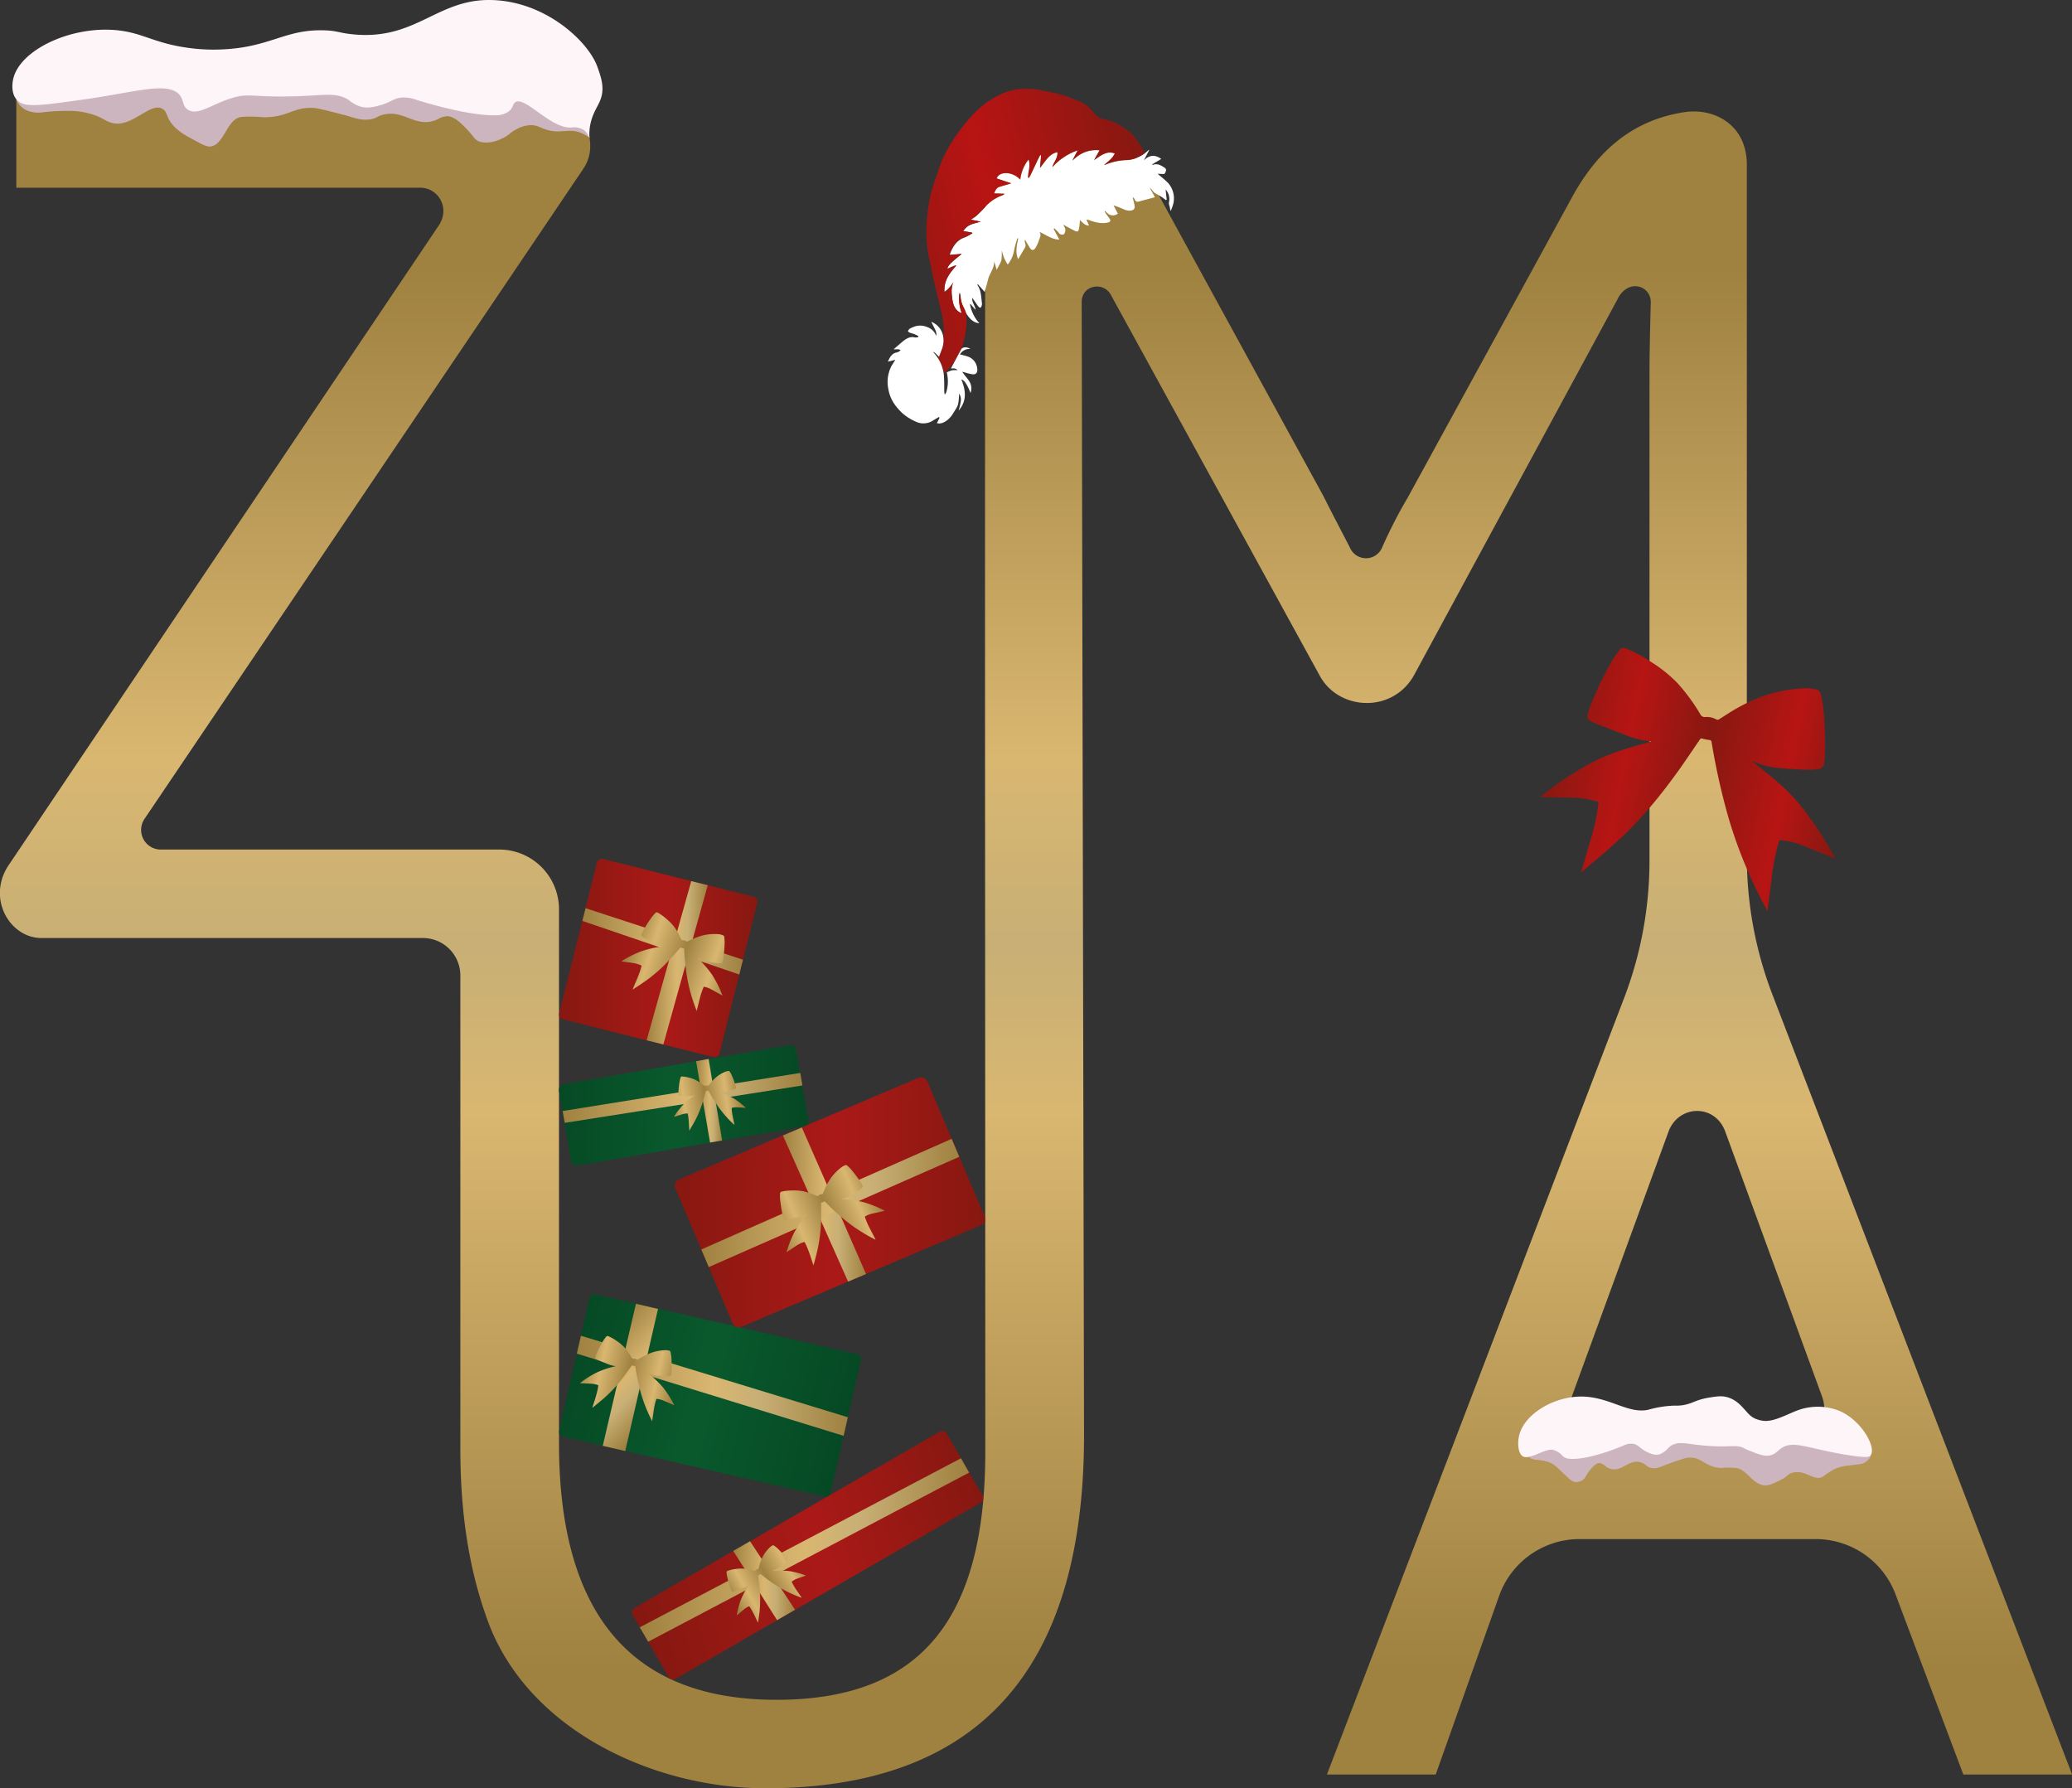 <svg xmlns="http://www.w3.org/2000/svg" xmlns:xlink="http://www.w3.org/1999/xlink" viewBox="0 0 799.95 690.3"><rect x="0" y="0" width="799.95" height="690.3" fill="#333333" stroke="none"/><defs><style>.cls-1{fill:url(#linear-gradient);}.cls-2{fill:#ccb5be;}.cls-3{fill:#fef5f8;}.cls-4{fill:url(#linear-gradient-2);}.cls-5{fill:url(#linear-gradient-3);}.cls-6{fill:url(#linear-gradient-4);}.cls-7{fill:url(#linear-gradient-5);}.cls-8{fill:url(#linear-gradient-6);}.cls-9{fill:url(#linear-gradient-7);}.cls-10{fill:url(#linear-gradient-8);}.cls-11{fill:url(#linear-gradient-9);}.cls-12{fill:url(#linear-gradient-10);}.cls-13{fill:url(#linear-gradient-11);}.cls-14{fill:url(#linear-gradient-12);}.cls-15{fill:url(#linear-gradient-13);}.cls-16{fill:url(#linear-gradient-14);}.cls-17{fill:url(#linear-gradient-15);}.cls-18{fill:url(#linear-gradient-16);}.cls-19{fill:url(#linear-gradient-17);}.cls-20{fill:url(#linear-gradient-18);}.cls-21{fill:url(#linear-gradient-19);}.cls-22{fill:url(#linear-gradient-20);}.cls-23{fill:url(#linear-gradient-21);}.cls-24{fill:url(#linear-gradient-22);}.cls-25{fill:#fff;}.cls-26{fill:url(#linear-gradient-23);}</style><linearGradient id="linear-gradient" x1="399.97" y1="-57.25" x2="399.97" y2="594.77" gradientTransform="matrix(1, 0, 0, -1, 0, 633.05)" gradientUnits="userSpaceOnUse"><stop offset="0.07" stop-color="#9f8140"/><stop offset="0.4" stop-color="#d9b771"/><stop offset="0.5" stop-color="#c8af75"/><stop offset="0.61" stop-color="#d9b771"/><stop offset="0.9" stop-color="#9f8140"/></linearGradient><linearGradient id="linear-gradient-2" x1="249.68" y1="19.63" x2="378.87" y2="56.46" gradientTransform="matrix(0.88, 0.5, 0.51, -0.87, 16.77, 476.77)" gradientUnits="userSpaceOnUse"><stop offset="0" stop-color="#871811"/><stop offset="0.53" stop-color="#aa1917"/><stop offset="1" stop-color="#871811"/></linearGradient><linearGradient id="linear-gradient-3" x1="221.36" y1="107.12" x2="328.05" y2="79.43" gradientTransform="matrix(0.22, 0.99, 0.97, -0.23, 122.21, 286.05)" gradientUnits="userSpaceOnUse"><stop offset="0" stop-color="#054924"/><stop offset="0.49" stop-color="#0a592d"/><stop offset="1" stop-color="#054924"/></linearGradient><linearGradient id="linear-gradient-4" x1="247.04" y1="34.72" x2="374.18" y2="34.72" gradientTransform="matrix(1, 0, 0, -1, 0, 633.05)" gradientUnits="userSpaceOnUse"><stop offset="0" stop-color="#9f8140"/><stop offset="0.5" stop-color="#d9b771"/><stop offset="0.67" stop-color="#c8af75"/><stop offset="1" stop-color="#9f8140"/></linearGradient><linearGradient id="linear-gradient-5" x1="222.68" y1="98.13" x2="327.34" y2="98.13" xlink:href="#linear-gradient-4"/><linearGradient id="linear-gradient-6" x1="283.08" y1="22.88" x2="306.96" y2="22.88" xlink:href="#linear-gradient-4"/><linearGradient id="linear-gradient-7" x1="203.36" y1="-126.79" x2="238.87" y2="-126.79" gradientTransform="matrix(0.73, 0.68, 0.68, -0.73, 167.09, 288.52)" xlink:href="#linear-gradient-4"/><linearGradient id="linear-gradient-8" x1="263.25" y1="171.15" x2="381.7" y2="171.15" gradientTransform="matrix(0.93, 0.39, 0.4, -0.93, -48.67, 496.47)" xlink:href="#linear-gradient-2"/><linearGradient id="linear-gradient-9" x1="201.69" y1="44.46" x2="239.06" y2="44.46" gradientTransform="matrix(0.97, 0.22, 0.22, -0.97, 18.66, 526.49)" gradientUnits="userSpaceOnUse"><stop offset="0" stop-color="#9f8140"/><stop offset="0.21" stop-color="#d9b771"/><stop offset="0.51" stop-color="#9f8140"/><stop offset="0.8" stop-color="#d9b771"/><stop offset="1" stop-color="#9f8140"/></linearGradient><linearGradient id="linear-gradient-10" x1="376.34" y1="132.1" x2="407.12" y2="132.1" gradientTransform="matrix(0.87, -0.5, -0.5, -0.87, 22.12, 921.83)" xlink:href="#linear-gradient-9"/><linearGradient id="linear-gradient-11" x1="302.24" y1="168.1" x2="334.35" y2="168.1" xlink:href="#linear-gradient-4"/><linearGradient id="linear-gradient-12" x1="270.76" y1="168.69" x2="370.36" y2="168.69" xlink:href="#linear-gradient-4"/><linearGradient id="linear-gradient-13" x1="436.45" y1="223.67" x2="477.6" y2="223.67" gradientTransform="matrix(0.92, -0.39, -0.39, -0.92, -13.4, 853.49)" xlink:href="#linear-gradient-9"/><linearGradient id="linear-gradient-14" x1="215.81" y1="263.23" x2="292.42" y2="263.23" gradientTransform="matrix(0.24, 0.97, 0.97, -0.24, -63, 187.31)" xlink:href="#linear-gradient-2"/><linearGradient id="linear-gradient-15" x1="215.56" y1="196.43" x2="310.73" y2="196.43" gradientTransform="matrix(0.99, 0.19, 0.19, -0.99, -36.29, 570.56)" xlink:href="#linear-gradient-3"/><linearGradient id="linear-gradient-16" x1="214.57" y1="204.4" x2="306.96" y2="204.4" gradientTransform="matrix(1, 0.02, 0.02, -1, -1.28, 622.98)" xlink:href="#linear-gradient-4"/><linearGradient id="linear-gradient-17" x1="265.68" y1="203.5" x2="276.36" y2="203.5" gradientTransform="matrix(1, 0.02, 0.02, -1, -1.28, 622.98)" xlink:href="#linear-gradient-4"/><linearGradient id="linear-gradient-18" x1="252.53" y1="241.24" x2="280.43" y2="241.24" gradientTransform="matrix(0.99, -0.13, -0.13, -0.99, 39.63, 697.87)" xlink:href="#linear-gradient-9"/><linearGradient id="linear-gradient-19" x1="224.69" y1="270.29" x2="286.99" y2="269.05" xlink:href="#linear-gradient-4"/><linearGradient id="linear-gradient-20" x1="250.26" y1="261.64" x2="272.64" y2="261.19" xlink:href="#linear-gradient-4"/><linearGradient id="linear-gradient-21" x1="325.63" y1="181.44" x2="366.79" y2="181.44" gradientTransform="matrix(0.95, 0.32, 0.32, -0.95, -124.41, 433.21)" xlink:href="#linear-gradient-9"/><linearGradient id="linear-gradient-22" x1="643.77" y1="408.14" x2="760.04" y2="408.14" gradientTransform="matrix(0.98, 0.2, 0.2, -0.98, -114.71, 557.96)" gradientUnits="userSpaceOnUse"><stop offset="0" stop-color="#871811"/><stop offset="0.26" stop-color="#b61513"/><stop offset="0.52" stop-color="#871811"/><stop offset="0.8" stop-color="#b71513"/><stop offset="1" stop-color="#871811"/></linearGradient><linearGradient id="linear-gradient-23" x1="870.07" y1="655.22" x2="987.53" y2="655.22" gradientTransform="matrix(-0.97, 0.24, -0.24, -0.97, 1446.49, 502.19)" gradientUnits="userSpaceOnUse"><stop offset="0" stop-color="#871811"/><stop offset="0.53" stop-color="#b81413"/><stop offset="1" stop-color="#871811"/></linearGradient></defs><g id="Layer_2" data-name="Layer 2"><g id="Layer_1-2" data-name="Layer 1"><g id="_Слой_3" data-name=" Слой 3"><path class="cls-1" d="M688.74,559.93a15.61,15.61,0,0,0,14.66-21L666,436.6c-4-10.44-17.57-10.17-21.68-.19L606.87,539a15.61,15.61,0,0,0,14.66,21ZM225.08,65.35,55.78,316.12a7.58,7.58,0,0,0,6.28,11.82H192.75A23.05,23.05,0,0,1,215.81,351V557c0,65.93,27.84,99.15,84,99.15s80.59-31.75,80.59-95.73c0-172.61-.24-326,0-498.55,0-13.36,12.46-19.89,22.92-18.71,19,2.13,33.91,13.6,43.83,31.76L510.89,191.4c3.38,6.77,10.18,19.74,10.22,19.85a6.75,6.75,0,0,0,12.53,0,183.56,183.56,0,0,1,9.85-19.17L606.16,77.54C614,62.76,626.65,46.78,650.5,43.27c10.89-1.6,23.63,4.44,23.91,19.87l0,267.51a148.53,148.53,0,0,0,9.89,53.3L800,685H758l-26.16-69.51A32.94,32.94,0,0,0,701,594.11H609.78a32.93,32.93,0,0,0-31,21.92L554.29,685h-42L627,385.34a148.57,148.57,0,0,0,9.83-53.15V144.77c0-8.3.21-16.72.49-28,.16-6.59-9-9.66-13.05-.85L546.19,260.14c-8.12,15.42-29.55,14.41-36.86.34L428.88,113.83c-2.81-5.3-11.26-3.83-11.26,2.71l.9,437.5q0,136.26-123.08,136.26c-43.47,0-93.29-22.95-107.94-66.91-6.35-18.07-9.77-39.07-9.77-64V376.56a14.47,14.47,0,0,0-14.47-14.47H16c-12.44,0-21.5-15.81-12.24-28.75L169.72,86.55c4.05-6.91-.95-14.22-7.61-14.08H6.3V38.28h204c14.59,0,22,17,14.79,27Z"/><path class="cls-2" d="M205.45,34.63c-4.86-2.78-7.28-4.2-7.61-4.32-11.41-4.11-24.33,1.4-65.08-2.15-2.61-.23-33.85-3-41.84,2.68a15.66,15.66,0,0,1-9.27,3.24A13.37,13.37,0,0,1,77,33.14a125,125,0,0,0-18.67-5.73C37.8,23.29,19.08,31,6.3,38.32a7.66,7.66,0,0,0,2.34,3.27,8.42,8.42,0,0,0,3.14,1.51,12,12,0,0,0,4.73.25,79.19,79.19,0,0,1,12.2-.5,29.77,29.77,0,0,1,5.85,1c4.73,1.27,5.85,2.75,8.26,3.49,8,2.47,15-8.14,19.91-5.32,2.22,1.27,1.16,3.62,5,7.31a24.69,24.69,0,0,0,5.71,3.9c4.2,2.34,6.3,3.51,7.82,3.32,5.43-.69,6.29-10.74,11.93-11.41a48.45,48.45,0,0,1,5.63-.07c1.58.06,2.71.2,3,.2,9.64,0,11.43-4.16,19.54-3.57,1.44.1,4.77.95,11.43,2.65,3.79,1,6.33,2.25,10,1.74,2.84-.4,2.75-1.27,5.4-1.89,7.52-1.74,11.64,4.54,19,2.51,2.31-.64,2.13-1.2,4.37-1.71,0,0,.37-.08.74-.13,2.36-.3,5.34,2.45,5.34,2.45,5.64,5.22,5.09,6.37,7.22,7.22,3.67,1.46,8.87-.57,11.58-2.63a16.52,16.52,0,0,1,3.85-2.47,12.21,12.21,0,0,1,4.48-1.12c2.57-.08,3.57.93,6.22,1.74,5.89,1.81,8.59-.91,13.86,1.46a14.1,14.1,0,0,1,2.82,1.69,14.44,14.44,0,0,0-.41-1.58c-2.13-6.54-8.52-9.43-21.74-17Z"/><path class="cls-2" d="M595.85,553.89c.69-.51,1.94-1.43,3-2.38a9.26,9.26,0,0,1,2.2-1.78c9.19-5.06,14.88,5,27.13,2.25a105.73,105.73,0,0,1,16.27-3.07l.37,0c9.52-.9,15,1.68,27.42,3.57a42.56,42.56,0,0,0,8.27.81c6.51-.25,9.66-2.49,13.52-3.57,13-3.61,28.76,7.48,28.2,12.06-.17,1.37-1.83,2.49-2.2,2.74-1.08.73-1.68.57-6.68,1.24a16.54,16.54,0,0,0-3.92.88,13,13,0,0,0-2.16,1c-1.85,1.1-2.81,1.89-3.43,2.3-3.36,2.2-6.89-3-12.06-1.37-1.77.57-1.33,1.28-4.57,2.85-2.72,1.32-4.24,2.06-6,1.93-4.6-.33-6.76-6.09-10.81-6.64a26.58,26.58,0,0,0-3.75-.18c-1.05,0-1.81.15-2,.14-6.42-.23-7.5-4.39-12.91-4-1,.07-3.2.85-7.68,2.41-2.55.89-4.28,2.12-6.68,1.54-1.88-.45-1.8-1.33-3.55-2-5-1.9-7.87,4.3-12.72,2.12-1.52-.68-1.38-1.24-2.87-1.79a3.62,3.62,0,0,0-.49-.14c-.72-.16-1.77.17-3.62,2.34-.19.22-.34.41-.49.61-1.39,1.82-1.46,2.5-2.14,3.18a4.27,4.27,0,0,1-3.39,1.13c-1.07-.12-1.71-.69-4.15-3-2.15-2-2.66-2.52-3-2.82-4.27-3.88-9.67-1.74-10.62-4.07s3.82-7,5.54-8.31Z"/><path class="cls-3" d="M6.29,38.31c-2.26-2.85-1.4-7-1.12-8.11C8.09,18.46,30,8.77,48.45,12.13c8.47,1.55,13.24,5.31,27.39,6.72a73.38,73.38,0,0,0,12.36.08c16.8-1.29,22.49-7.71,37.09-7.22,4.94.16,5.34.93,10.46,1.49,24.79,2.71,32.79-13.7,54-13.19,21,.5,37.36,16.07,40.83,25.64,1.39,3.83,2.88,8,1.41,12.36-1,3-2.95,5-4,9.63a19.51,19.51,0,0,0-.41,5.56,6.45,6.45,0,0,0-.76-1.52,5.53,5.53,0,0,0-1.4-1.47,7.2,7.2,0,0,0-4.81-1c-8,.56-17.93-12.27-21.66-9.75-1.11.75-.66,2-2.49,3.49a8.14,8.14,0,0,1-4.95,1.54c-11.38.33-30.9-6-30.9-6a13.21,13.21,0,0,0-5.48-.83c-3.3.27-4,1.77-8.46,3-2.25.61-4.55,1.21-7.19.57a13,13,0,0,1-4.76-2.56c-3.77-2.59-8.11-2.16-13.77-1.83-24.07,1.44-24.07-1.61-32.78,1.45-7.29,2.56-12.12,6.42-15.68,4-2.09-1.4-1.46-3.39-3-5.46C65.11,31.2,52.21,35.61,33,38.3,15,40.81,9.1,41.82,6.31,38.3Z"/><path class="cls-3" d="M722.21,561.75c2.25-3-3.46-13.51-12.18-17.18a22.62,22.62,0,0,0-15.42-.37c-3.86,1.32-9.12,4.45-13.16,4.3a10.64,10.64,0,0,1-4.54-1.25,8.52,8.52,0,0,1-1.68-1.31c-2-2-4.13-5.39-8.3-6.58-2.19-.62-4-.36-6.83.09-5.34.84-6.26,2.19-10.06,2.92a17.05,17.05,0,0,1-3.58.22,42,42,0,0,0-10.12,1.6c-8,1.75-15.34-5.4-26.6-5.09-10.37.29-21.1,6.84-23.18,14.8-.81,3.11-.49,7.29,1.45,8.31,2.8,1.47,9-3.61,12-2.42a8.76,8.76,0,0,1,2.73,1.61,5.71,5.71,0,0,0,1,1,4.56,4.56,0,0,0,2.21.71c7.59.65,20.87-5.1,20.87-5.1a6.22,6.22,0,0,1,3.69-.67c2.19.36,2.59,1.88,5.54,3.23,1.48.68,3,1.34,4.78.77a8.26,8.26,0,0,0,3.27-2.42c2.61-2.49,5.5-1.93,9.27-1.43,12.33,1.64,15.24.21,18.53,1,1.22.28,1,.49,3.32,1.41,3.66,1.46,5.77,2.31,7.94,1.94s3-1.72,4.63-2.84c4.54-3.07,9.74,0,24.35,2.47,8.72,1.48,9.64.88,10.06.33Z"/><rect class="cls-4" x="241.81" y="584.55" width="139.98" height="31.62" rx="1.96" transform="translate(-258.41 236.34) rotate(-30)"/><rect class="cls-5" x="245.96" y="484.9" width="56.35" height="107.49" rx="1.89" transform="translate(-312.07 685.82) rotate(-77.12)"/><path class="cls-6" d="M247,628.17l124-65.24,3.17,5.5-123.93,65.3L247,628.16Z"/><path class="cls-7" d="M224.27,515.61l103.07,31.47c-.55,2.39-1.09,4.78-1.64,7.17l-103-31.72q.8-3.46,1.58-6.93Z"/><path class="cls-8" d="M283.08,598.69l6.49-3.75q8.7,13.23,17.39,26.46l-6.95,4q-8.46-13.36-16.93-26.73Z"/><path class="cls-9" d="M245.53,503.27l8.51,2q-6.33,27.42-12.65,54.85l-8.67-2Z"/><rect class="cls-10" x="267.6" y="433.22" width="105.66" height="61.8" rx="2.48" transform="translate(-155.77 161.93) rotate(-22.98)"/><path class="cls-11" d="M228.72,543.31c.19-.62.39-1.24.58-1.87a47.41,47.41,0,0,0,1.43-5c.09-.47.16-1,.26-1.43,0-.24,0-.33-.25-.39a10.25,10.25,0,0,0-2.5-.49c-1.39-.07-2.77-.12-4.16-.17a.57.57,0,0,1-.24,0,38.76,38.76,0,0,1,6.53-4.15,36.44,36.44,0,0,1,7.35-2.44l-.67-.11a11.91,11.91,0,0,1-2.53-.77c-1.29-.53-2.59-1-3.88-1.59a3.86,3.86,0,0,1-.56-.32.49.49,0,0,1-.23-.58,9.75,9.75,0,0,1,.48-1.41,46.42,46.42,0,0,1,2.68-5.26,13.43,13.43,0,0,1,1-1.32.65.65,0,0,1,.87-.21,15.75,15.75,0,0,1,2.95,1.64,17.74,17.74,0,0,1,3.31,2.74,24,24,0,0,1,2.78,3.94.58.58,0,0,0,.59.36,2.51,2.51,0,0,1,1.43.36.26.26,0,0,0,.24,0c.37-.21.72-.44,1.09-.65a22.58,22.58,0,0,1,4.19-2,17.64,17.64,0,0,1,5.72-1,6.56,6.56,0,0,1,1.07.15.72.72,0,0,1,.63.59,15.55,15.55,0,0,1,.3,1.79,44.21,44.21,0,0,1,.07,6.09,4.85,4.85,0,0,1-.11.75.8.8,0,0,1-.76.69,9.63,9.63,0,0,1-1.42,0c-1.24-.08-2.48-.16-3.71-.3a10.91,10.91,0,0,1-2.78-.8.46.46,0,0,0-.2,0,38.09,38.09,0,0,1,5.75,5.46,40.71,40.71,0,0,1,4.27,6.79l-.28-.09c-1.28-.55-2.56-1.12-3.84-1.66a9.33,9.33,0,0,0-2.49-.65c-.18,0-.28,0-.35.22a27.63,27.63,0,0,0-.95,4.31c-.19,1.35-.39,2.69-.59,4a.38.38,0,0,1,0,.1l-.09,0a1.17,1.17,0,0,0,0-.2,58.12,58.12,0,0,1-4.43-11.24,82.81,82.81,0,0,1-2-9.62.26.26,0,0,0-.27-.26,7.26,7.26,0,0,1-.9-.2c-.16,0-.22,0-.29.14-.83,1.16-1.64,2.33-2.49,3.48a56.09,56.09,0,0,1-8,8.89c-1.42,1.23-2.89,2.4-4.34,3.6l-.13.13-.07-.07Z"/><path class="cls-12" d="M292.65,626.45c-.23-.48-.46-1-.7-1.45a40.71,40.71,0,0,0-1.91-3.79c-.21-.34-.44-.66-.64-1-.1-.18-.21-.17-.37-.1a8.17,8.17,0,0,0-1.78,1.11c-.88.74-1.74,1.48-2.61,2.23a.71.71,0,0,1-.17.11,31.51,31.51,0,0,1,1.62-6.17,30.69,30.69,0,0,1,3.07-5.59l-.46.31a9.34,9.34,0,0,1-2,.95l-3.23,1.21a4,4,0,0,1-.52.12.39.39,0,0,1-.46-.22A11.3,11.3,0,0,1,282,613a38.33,38.33,0,0,1-1.33-4.68,12.06,12.06,0,0,1-.16-1.33.52.52,0,0,1,.4-.61,12.68,12.68,0,0,1,2.7-.66,14.39,14.39,0,0,1,3.53-.2,19.8,19.8,0,0,1,3.89.82.48.48,0,0,0,.56-.11,2,2,0,0,1,1.07-.58.22.22,0,0,0,.14-.14c.1-.33.19-.67.29-1a19.29,19.29,0,0,1,1.38-3.59,14.5,14.5,0,0,1,2.92-3.78,4.76,4.76,0,0,1,.73-.51.6.6,0,0,1,.71,0,11.57,11.57,0,0,1,1.18.91,36,36,0,0,1,3.45,3.64,5.88,5.88,0,0,1,.36.51.66.66,0,0,1-.07.84,6.51,6.51,0,0,1-.84.82c-.79.65-1.59,1.29-2.41,1.9a8.68,8.68,0,0,1-2.13,1.07.55.55,0,0,0-.15.08,31.68,31.68,0,0,1,6.53.07,33.8,33.8,0,0,1,6.38,1.7l-.22.1-3.25,1.15a7.58,7.58,0,0,0-1.86,1c-.12.09-.17.16-.09.32a22.32,22.32,0,0,0,1.84,3.13l1.91,2.76s0,.05,0,.08l0,.08a1.1,1.1,0,0,0-.14-.09,48,48,0,0,1-9-4.3,67.36,67.36,0,0,1-6.58-4.71.21.21,0,0,0-.31,0,6.11,6.11,0,0,1-.65.38c-.13.06-.11.14-.1.25.15,1.16.32,2.33.44,3.49a46.15,46.15,0,0,1,.17,9.83c-.16,1.54-.4,3.07-.6,4.6v.15h-.08Z"/><path class="cls-13" d="M302.25,438.27q12.58,28.23,25.18,56.45l6.92-2.93q-6.24-14.3-12.49-28.57-6.14-14-12.3-28l-7.32,3.1Z"/><path class="cls-14" d="M270.76,482.32l96.66-42.71,2.94,6.93-96.72,42.57Z"/><path class="cls-15" d="M314.07,488.46l-.69-2a53.05,53.05,0,0,0-1.92-5.34c-.23-.48-.48-.95-.69-1.44-.11-.25-.25-.26-.47-.19a10.75,10.75,0,0,0-2.55,1.18c-1.28.83-2.55,1.69-3.83,2.53a.59.59,0,0,1-.24.11,42.68,42.68,0,0,1,3.15-7.93,40.8,40.8,0,0,1,5-6.92l-.67.34a13.56,13.56,0,0,1-2.75.95c-1.5.36-3,.73-4.49,1.08a4.15,4.15,0,0,1-.7.07.54.54,0,0,1-.58-.36,12.93,12.93,0,0,1-.49-1.57,50,50,0,0,1-1-6.43,15.44,15.44,0,0,1,0-1.8.72.72,0,0,1,.63-.75,17.72,17.72,0,0,1,3.69-.44,19.67,19.67,0,0,1,4.72.31,26.23,26.23,0,0,1,5,1.73.63.63,0,0,0,.76-.06,2.75,2.75,0,0,1,1.51-.6.28.28,0,0,0,.21-.17c.19-.42.36-.86.55-1.28a25.36,25.36,0,0,1,2.42-4.54,19.35,19.35,0,0,1,4.49-4.54,7,7,0,0,1,1.05-.55.8.8,0,0,1,.95.12,17.07,17.07,0,0,1,1.42,1.4,47.92,47.92,0,0,1,4,5.4,6.51,6.51,0,0,1,.39.74.87.87,0,0,1-.23,1.1,11.41,11.41,0,0,1-1.24,1c-1.16.73-2.32,1.45-3.51,2.13a12.07,12.07,0,0,1-3,1.08,1.19,1.19,0,0,0-.22.08,42.85,42.85,0,0,1,8.66,1.16,44.6,44.6,0,0,1,8.19,3.31l-.31.1c-1.5.33-3,.65-4.51,1a10.13,10.13,0,0,0-2.64,1c-.18.1-.25.19-.17.42a29.92,29.92,0,0,0,1.94,4.46q1.05,2,2.08,4s0,.07,0,.11l-.06.1c-.06-.05-.11-.11-.17-.15a63.56,63.56,0,0,1-11.21-7.18,90.46,90.46,0,0,1-8-7.33.29.29,0,0,0-.41-.06,7.66,7.66,0,0,1-.93.4c-.18.06-.17.17-.17.31,0,1.57,0,3.14,0,4.71a61.92,61.92,0,0,1-1.38,13.09c-.47,2-1,4-1.55,6a1.2,1.2,0,0,0,0,.2l-.1,0Z"/><rect class="cls-16" x="222.21" y="337.91" width="63.81" height="63.81" rx="1.88" transform="translate(-166.38 526.4) rotate(-75.93)"/><rect class="cls-17" x="217.45" y="410.73" width="92.94" height="31.87" rx="2.22" transform="translate(-68.84 51.21) rotate(-9.81)"/><path class="cls-18" d="M309,414.16l-91.77,14.71c.26,1.52.53,3.05.79,4.57L309.8,419c-.28-1.61-.56-3.22-.83-4.82Z"/><path class="cls-19" d="M268.74,409.63l4.84-.84,5.22,31.44-4.66.81q-2.7-15.71-5.41-31.41Z"/><path class="cls-20" d="M266.09,436.4c0-.49,0-1-.08-1.46a35.22,35.22,0,0,0-.27-3.84c-.06-.36-.14-.71-.18-1.07,0-.18-.11-.22-.27-.21a7.45,7.45,0,0,0-1.88.3l-3,.95a.48.48,0,0,1-.18,0,28.46,28.46,0,0,1,3.51-4.59,28,28,0,0,1,4.52-3.6l-.5.1a8.66,8.66,0,0,1-2,.11L262.7,423a2.43,2.43,0,0,1-.47-.08.36.36,0,0,1-.31-.34,10.29,10.29,0,0,1,0-1.11,34,34,0,0,1,.53-4.38,11.22,11.22,0,0,1,.33-1.17.48.48,0,0,1,.55-.37,11.64,11.64,0,0,1,2.49.39,12.93,12.93,0,0,1,3,1.07,17.75,17.75,0,0,1,3,2.05.44.44,0,0,0,.51.1,1.88,1.88,0,0,1,1.1-.11.23.23,0,0,0,.17-.07c.2-.24.39-.49.59-.74a16.37,16.37,0,0,1,2.41-2.51,13.22,13.22,0,0,1,3.76-2.14,5,5,0,0,1,.79-.17.55.55,0,0,1,.6.25,11.51,11.51,0,0,1,.67,1.18A32.54,32.54,0,0,1,284,419.1a5.41,5.41,0,0,1,.12.55.6.6,0,0,1-.36.68,7,7,0,0,1-1,.39c-.89.26-1.78.52-2.68.74a7.79,7.79,0,0,1-2.16.15h-.16a28.11,28.11,0,0,1,5.43,2.35,30,30,0,0,1,4.74,3.66h-.22l-3.12-.18a6.85,6.85,0,0,0-1.91.19c-.14,0-.2.08-.19.24a21.23,21.23,0,0,0,.44,3.27c.22,1,.42,2,.63,3v.08l-.05.05-.08-.13a43.18,43.18,0,0,1-6-6.74,63.37,63.37,0,0,1-3.85-6.24c-.06-.12-.13-.14-.26-.12a3.84,3.84,0,0,1-.68.09c-.13,0-.15.08-.17.17-.28,1-.55,2.06-.85,3.08a41.7,41.7,0,0,1-3.3,8.28c-.68,1.23-1.41,2.43-2.12,3.64a.61.61,0,0,0-.05.12l-.06,0Z"/><path class="cls-21" d="M226.06,350.57l60.8,19.89c-.48,1.91-1,3.81-1.43,5.72l-60.59-20.69,1.23-4.92Z"/><path class="cls-22" d="M266.88,340.12q-8.61,30.74-17.23,61.46l6.45,1.58q8.58-30.72,17.15-61.45l-6.36-1.59Z"/><path class="cls-23" d="M244.26,381.86c.28-.66.56-1.32.83-2a55.66,55.66,0,0,0,2.11-5.27c.15-.51.28-1,.44-1.53.09-.26,0-.36-.23-.46a11.12,11.12,0,0,0-2.69-.81c-1.51-.23-3-.43-4.55-.64a.76.76,0,0,1-.26-.08,42.5,42.5,0,0,1,7.62-3.84,40.09,40.09,0,0,1,8.32-1.87l-.72-.19a13.18,13.18,0,0,1-2.69-1.12l-4.08-2.17a3.35,3.35,0,0,1-.57-.42.52.52,0,0,1-.19-.66,13.5,13.5,0,0,1,.68-1.5,50,50,0,0,1,3.52-5.48,16.89,16.89,0,0,1,1.19-1.35.72.72,0,0,1,1-.14,17.12,17.12,0,0,1,3,2.12,19.61,19.61,0,0,1,3.33,3.36,25.76,25.76,0,0,1,2.62,4.63.64.64,0,0,0,.61.46,2.77,2.77,0,0,1,1.53.55.32.32,0,0,0,.27,0l1.26-.6a25.16,25.16,0,0,1,4.82-1.79,19.51,19.51,0,0,1,6.37-.42A7.71,7.71,0,0,1,279,361a.8.8,0,0,1,.63.72,19,19,0,0,1,.14,2,48.47,48.47,0,0,1-.59,6.69,5.64,5.64,0,0,1-.2.81.87.87,0,0,1-.91.67,10.14,10.14,0,0,1-1.56-.11c-1.35-.22-2.7-.45-4-.74a12,12,0,0,1-3-1.18.72.72,0,0,0-.22-.08,42.29,42.29,0,0,1,5.71,6.61,44.55,44.55,0,0,1,3.94,7.91l-.29-.13q-2-1.12-4-2.24a10.13,10.13,0,0,0-2.66-1,.28.28,0,0,0-.4.2,31.18,31.18,0,0,0-1.51,4.62c-.35,1.46-.72,2.91-1.08,4.36,0,0,0,.07,0,.1l-.11,0a.56.56,0,0,0,0-.22,63.44,63.44,0,0,1-3.63-12.81,90.38,90.38,0,0,1-1.1-10.76c0-.2-.08-.27-.27-.32a7.68,7.68,0,0,1-1-.31c-.17-.07-.24,0-.34.12-1,1.18-2,2.38-3.11,3.54a61.46,61.46,0,0,1-9.71,8.88c-1.69,1.2-3.43,2.32-5.15,3.47l-.15.13-.07-.08Z"/><path class="cls-24" d="M610.54,336.33c.56-1.95,1.13-3.89,1.68-5.84,1.44-5.15,3.24-10.21,4.14-15.5.25-1.48.43-3,.73-4.45.15-.76-.15-1-.79-1.2a30.69,30.69,0,0,0-7.82-1.36c-4.32-.13-8.64-.19-13-.28a2.07,2.07,0,0,1-.74-.13,120.26,120.26,0,0,1,20.08-13.33c7.17-3.81,15-5.83,22.71-8l-2.09-.29a37.62,37.62,0,0,1-7.92-2.23c-4.06-1.56-8.12-3.12-12.16-4.71a11.1,11.1,0,0,1-1.75-1,1.51,1.51,0,0,1-.76-1.78,37.33,37.33,0,0,1,1.39-4.43,142.58,142.58,0,0,1,8-16.55,44.23,44.23,0,0,1,2.89-4.17,2,2,0,0,1,2.68-.72,48.8,48.8,0,0,1,9.28,4.93,54.77,54.77,0,0,1,10.46,8.31,74.21,74.21,0,0,1,8.9,12.1,1.81,1.81,0,0,0,1.86,1.08,7.8,7.8,0,0,1,4.48,1,.89.89,0,0,0,.76-.05c1.13-.67,2.22-1.4,3.34-2.1A71.35,71.35,0,0,1,679.87,269a54.76,54.76,0,0,1,17.74-3.32,18.81,18.81,0,0,1,3.33.4,2.26,2.26,0,0,1,2,1.8,50.49,50.49,0,0,1,1,5.54,137.8,137.8,0,0,1,.59,18.95,16.81,16.81,0,0,1-.29,2.34,2.48,2.48,0,0,1-2.32,2.19,31.31,31.31,0,0,1-4.43.22c-3.86-.17-7.73-.36-11.58-.72a33.05,33.05,0,0,1-8.7-2.33,2.15,2.15,0,0,0-.64-.16c6.39,5.21,13,10.16,18.24,16.63a126.7,126.7,0,0,1,13.71,20.86c-.41-.13-.65-.18-.87-.27-4-1.65-8-3.32-12.07-4.93a29.33,29.33,0,0,0-7.79-1.86c-.58-.06-.88.05-1.06.69a88.36,88.36,0,0,0-2.69,13.48c-.49,4.2-1.05,8.39-1.57,12.59a1.58,1.58,0,0,1-.09.31l-.29.14A2.49,2.49,0,0,0,682,351a180,180,0,0,1-14.49-34.72,260.06,260.06,0,0,1-6.71-29.82.83.83,0,0,0-.86-.81,20.71,20.71,0,0,1-2.8-.56c-.51-.14-.68.12-.91.45-2.51,3.66-5,7.37-7.54,11-7.24,10.12-15,19.8-24.26,28.18-4.34,3.93-8.85,7.65-13.28,11.47a3.69,3.69,0,0,0-.38.41l-.21-.2Z"/><path class="cls-25" d="M371.3,120.91c-2.52-.9-3.3-3-3.65-5.59s-.51-4.81.79-7.08a11.72,11.72,0,0,1-3.81,4.48c-.28-4.54,2.11-7.41,4.58-10.19-.35-.13-1.49.3-3.43,1.29.13-1.26,1.06-2.23,5.54-5.81l-4.61.44a6.6,6.6,0,0,1,.19-.79c1.14-2.9,2.8-5.11,5.53-6a19.21,19.21,0,0,0,3-1.6l-.06-.23-3.46-.6A6.22,6.22,0,0,1,375,86.64c1.12-.44,2.29-.67,3.7-1.06l-3.92-.79A16,16,0,0,0,377,83.3c1.29-1.19,2.55-2.45,3.74-3.79a16.07,16.07,0,0,1,6.33-4.11,1.55,1.55,0,0,0,.78-.59l-4-.14c.44-1.19.94-2.16,2-2.5,1.36-.45,2.75-.8,4.12-1.21a3.58,3.58,0,0,0,.45-.21l-5.59-1.86c1.08-3,6.37-2.63,9.12.47a15.3,15.3,0,0,1,3.22-7.8c.88,2.51-.14,4.79-.19,7l.24.13a4.93,4.93,0,0,0,.55-.8c1-2.11,2-4.23,3-6.35.27-.56.57-1.1.86-1.65L402,60c-.14,1.58-.28,3.16-.42,4.84,2-2.46,3.51-5.5,6.74-6.07.12,2.37-1.46,3.81-2,5.81a23.15,23.15,0,0,1,9.83-6.53l-2.11,4c3.06-3,6.41-4.45,10.54-4-.76,1.32-1.41,2.43-2.16,3.74,2.58-1.7,4.92-3.73,8-2.54-1,2.07-2.62,3.1-4.12,4.42.24-.07.49-.11.73-.2a22.72,22.72,0,0,1,7.59-1.64A13.43,13.43,0,0,0,443,58.32c.19-.17.38-.32.58-.48l.09.1-2.07,4c2.17-2.18,4.31-2.33,6.72-.59l-3.61,2.18c.31.07.39.11.45.09,1.79-.68,3.22.31,4.65,1.25a1.25,1.25,0,0,1,.4.94c-.29.52-.31,1.43-1.12,1.37l-2.18-.1c.94.79,1.73,1.42,2.49,2.09.57.5,1.13,1,1.66,1.56a8.93,8.93,0,0,1,1.63,8.88c-.23.64-.48,1.27-.66,1.93a0,0,0,0,1,0,0,.54.54,0,0,0,0-.1s-.11-.29-.17-.42-.08-.29-.09-.32c-.07-.28-.12-.56-.17-.85a5.33,5.33,0,0,0-.22-.7,3.46,3.46,0,0,1-.09-1,5.21,5.21,0,0,0,.1-2.15A5.11,5.11,0,0,0,450,73.15c.15,1.3.29,2.59.44,3.89l-.27.21c-.64-.45-1.27-.94-1.93-1.35-.85-.54-1.75-1-2.59-1.55a4.87,4.87,0,0,1-.87-1,4,4,0,0,0-.89-.91c.67,1.26,1.35,2.51,2,3.7-2.15.57-4.2,1.09-6.24,1.66a1.12,1.12,0,0,1-1.54-.78,2.13,2.13,0,0,0-.83-.94c.24,1.05.51,2.09.73,3.14s-.09,1.7-1.07,2c-1.64.42-3-.45-4.45-1-.79-.32-1.59-.61-2.61-1,.63,1.21,1.17,2.23,1.71,3.28-2,1.23-3.56.61-4.93-1.16l-.16.31a7.15,7.15,0,0,0,.44.76c.48.69,1,1.32,1.46,2.05s.32,1.19-.55,1.4c-2.5.63-4.88,0-7.23-.83a2.76,2.76,0,0,0-1.17-.23l1,2.28c-1.55,0-2.5-1.16-3.48-2.14-.13,1.1-.18,2.19-.39,3.23-.24,1.2-.52,1.41-1.47,1-1.56-.73-3.06-1.61-4.57-2.43a2.82,2.82,0,0,0,.14.39c.14.28.33.52.45.8a2.5,2.5,0,0,1-.35,2.45,1.52,1.52,0,0,1-2-.49c-.55-.62-1.14-1.2-1.71-1.79l-.29.29L409,92.51c-3-.1-5.21-1.93-7.7-3,.95,1.31,0,2.4-.28,3.48a11.72,11.72,0,0,1-1.2,2.59c-.66,1.17-1.51,1.21-2.2.12s-1.19-2-1.79-3.06l-.22.09a5.9,5.9,0,0,0,.18,1.14,2.08,2.08,0,0,1-.24,2c-.8,1.32-1.57,2.68-2.45,4.19-1.23-2.81-.48-5.39,0-8l-.32-.07a42.76,42.76,0,0,0-1.16,4.12,12.66,12.66,0,0,1-2.19,5.56,1.84,1.84,0,0,1-.17.22s-.1,0-.31.11a28.48,28.48,0,0,1-1.33-2.52,29.15,29.15,0,0,1-.85-2.81c0,.92,0,2-.07,3a4.19,4.19,0,0,1-.3,1.42c-.49,1-1.05,2-1.58,3.07-.31-1-.65-2.16-1-3.29.08,2.78-1.8,4.65-2.37,7.07-.36,1.53-.83,3-1.31,4.74l-2.65-3-.12.09a1.24,1.24,0,0,0,.11.46c1.35,2,1.3,4.45,1.63,6.79a2.23,2.23,0,0,1-.06.77c-.21,1.06-.67,1.28-1.31.52s-1.16-1.62-1.73-2.43l-.66-.93c-.16,2,1.21,3,1.28,4.69l-1.94-2.3-.19.15a14.87,14.87,0,0,0,2.84,6.39c.26.32.52.61.78.88-2.2-.11-3.73-1.65-5-3.65a15.08,15.08,0,0,1-2.24-6.57,7.17,7.17,0,0,0-.35-1.59,15.2,15.2,0,0,0,.86,7.87Z"/><path class="cls-26" d="M358.4,80.23a44.22,44.22,0,0,1,1.11-6c.72-2.64,1.65-5.21,2.54-7.79a50.15,50.15,0,0,1,2-5.38,64.54,64.54,0,0,1,7.73-12.37c1.39-1.74,2.85-3.41,4.37-5a34.47,34.47,0,0,1,8.32-6.33,22.59,22.59,0,0,1,8.93-2.95,30,30,0,0,1,8.92.5c2.62.57,5.27,1,7.86,1.75a54.2,54.2,0,0,1,6.38,2.42,12.68,12.68,0,0,1,3.44,2c1.35,1.16,2.47,2.67,3.74,3.95a3.34,3.34,0,0,0,1.43.75c.9.27,1.84.33,2.72.63a24.57,24.57,0,0,1,8.78,5,27.23,27.23,0,0,1,4.22,5.72c.49.78.88,1.44,1.15,1.9a13.84,13.84,0,0,1-2.84,1.68,9.34,9.34,0,0,1-4.67,1.08A22.48,22.48,0,0,0,427,63.46a4.64,4.64,0,0,1-.73.2c1.5-1.32,3.11-2.35,4.12-4.42-3.11-1.2-5.45.83-8,2.54L424.5,58c-4.13-.42-7.49,1-10.54,4,.69-1.31,1.37-2.63,2.11-4a23.33,23.33,0,0,0-9.83,6.53c.57-2,2.14-3.44,2-5.81-3.23.57-4.74,3.61-6.74,6.07.15-1.68.29-3.26.42-4.84l-.34-.09c-.29.55-.59,1.09-.86,1.65-1,2.11-2,4.24-3.05,6.35a7.1,7.1,0,0,1-.55.8l-.24-.13c0-2.26,1.07-4.54.19-7a15.33,15.33,0,0,0-3.22,7.8c-2.74-3.1-8-3.45-9.12-.47l5.59,1.86a2.57,2.57,0,0,1-.45.21c-1.37.4-2.76.76-4.12,1.21-1,.34-1.51,1.31-2,2.5l4,.14a1.59,1.59,0,0,1-.78.59,16.18,16.18,0,0,0-6.33,4.11c-1.19,1.33-2.45,2.59-3.74,3.79a16.64,16.64,0,0,1-2.23,1.49l3.92.79c-1.4.39-2.58.62-3.7,1.06a6.22,6.22,0,0,0-3.11,2.55l3.46.6.06.23a21.06,21.06,0,0,1-3,1.6c-2.73.93-4.38,3.13-5.53,6a6.6,6.6,0,0,0-.19.79L371.3,98c-4.48,3.58-5.4,4.56-5.54,5.81,1.94-1,3.08-1.42,3.43-1.29-2.48,2.78-4.87,5.66-4.58,10.19a11.72,11.72,0,0,0,3.81-4.48c-1.3,2.28-1.12,4.66-.79,7.08s1.13,4.69,3.65,5.59a15.1,15.1,0,0,1-.86-7.87,7.29,7.29,0,0,1,.35,1.59c.39,3.28,1.82,4.15,2.24,6.57a13.73,13.73,0,0,1,.13,2.86,30.23,30.23,0,0,1-1.67,9.48,26.09,26.09,0,0,1-4.31,7.84,21,21,0,0,1-2.83,2.85,14.74,14.74,0,0,0-.74-3,13,13,0,0,0-1.41-2.83c.17-.38.4-.9.64-1.54a26.73,26.73,0,0,0,1.42-5.81,28.86,28.86,0,0,0-.35-8.16c-.45-3-.63-2.9-2.54-11.12-1-4.39-1.77-7.91-2.18-9.81q-.37-1.71-.72-3.42A48.94,48.94,0,0,1,357.74,87c.08-2.28.31-4.57.61-6.83Z"/><path class="cls-25" d="M362.72,161.32l-1,2c1.73.7,4.59-1,6.15-3.58,2-3.3,2.16-2.72,2.44-7.8a4.3,4.3,0,0,1,.58,3.22c-.15,1.13-.5,2.24-.75,3.33,2.16-2.71,3.53-5.95,1-12q1.64.27,3.56,5.21a5.24,5.24,0,0,0-.52-4.59c-.82-1.23-1.84-2.27-2.68-3.62l1,.28a20.45,20.45,0,0,0,3.05.72c1.41.11,2-.86,1.7-2.51a5.39,5.39,0,0,0-3.57-4.34,31.3,31.3,0,0,0-3.07-.83,4.19,4.19,0,0,1,4-2.1,3.1,3.1,0,0,0-2.88-.45,1.42,1.42,0,0,0-.67.66c-1.33,2.43-2.63,4.88-3.92,7.29.73.08,1.74-.28,2.52.71a10.37,10.37,0,0,0-2,0,13.51,13.51,0,0,0-2.13.81,14.59,14.59,0,0,1-.18,7.62,5.5,5.5,0,0,1-.41.8l-.25,0c-.05-.42-.13-.83-.14-1.25,0-1.85,0-3.71-.1-5.56a14.85,14.85,0,0,0-3.88-9.1.47.47,0,0,1-.12-.45c.31.27.63.53.93.81s.65.65,1.14,1.14c.4-1.07.76-2,1.09-2.89a9.4,9.4,0,0,0,.45-5.41,7.36,7.36,0,0,0-4.44-5.19s-.08,0-.07,0c.58,1.17,1.19,2.33,1.73,3.52a5.07,5.07,0,0,1,.23,1.33,1,1,0,0,1-.11.51,5.41,5.41,0,0,0-3.32-3.31,6.82,6.82,0,0,0-5.82.09,5.39,5.39,0,0,0-1.15.58,2,2,0,0,0-.55.89c0,.09.35.42.58.51.67.26,1.38.42,2.05.68a12.63,12.63,0,0,1,1.37.7l0,.34a3.6,3.6,0,0,1-1.31.18c-2.12-.56-3.74.68-5.34,2.06L345,134.83c.67,0,1.28,0,1.88,0a3.22,3.22,0,0,1,.85.34,6.33,6.33,0,0,1-.78.61,3.06,3.06,0,0,1-.88.3c-1.63.35-2.51,1.67-3.26,3.52l2.88-.71c-.51.79-1,1.51-1.45,2.28a13.31,13.31,0,0,0-1.27,9c.65,4,2.78,6.78,5.34,9.26a19.64,19.64,0,0,0,5.07,3.24,6.75,6.75,0,0,0,7-.46c.7-.43,1.42-.83,2.13-1.25l.17.25Z"/></g></g></g></svg>